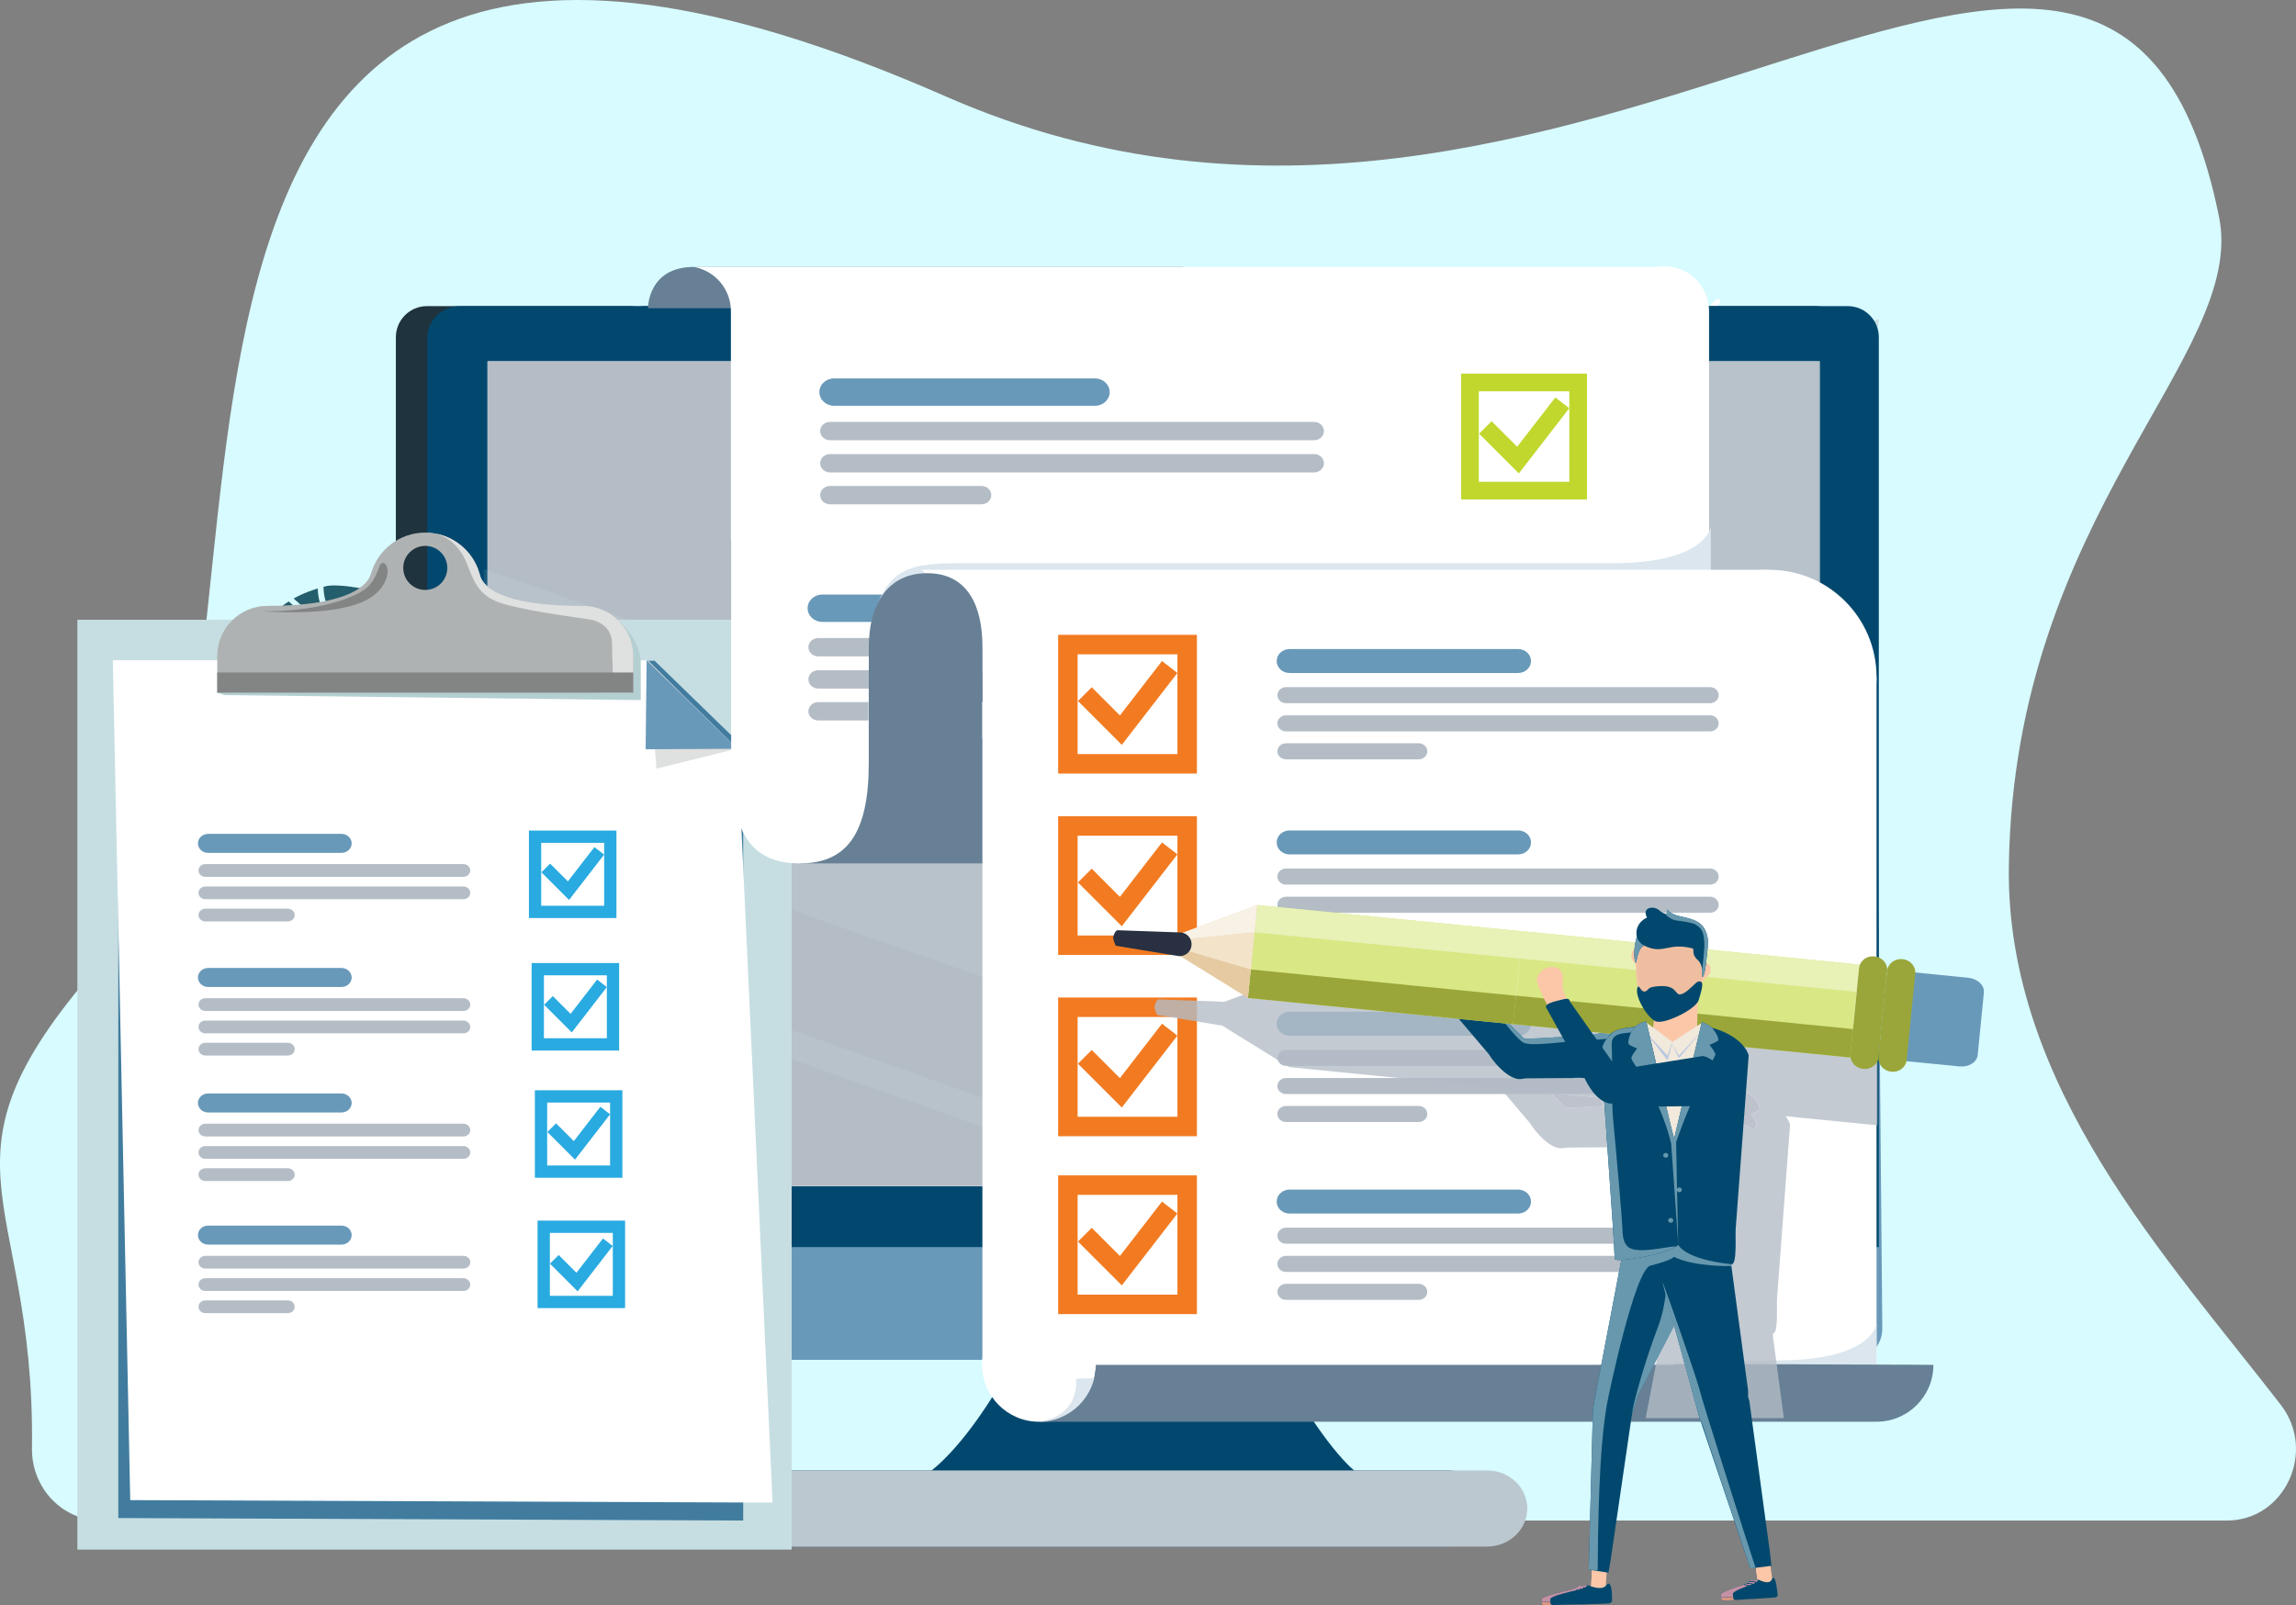 <svg xmlns="http://www.w3.org/2000/svg" viewBox="0 0 718.807 502.668"><rect x="0" y="0" width="718.807" height="502.668" fill="#808080" stroke="none"/><defs><style>      .cls-illustration-hero1 {        fill: #abc7e8;      }      .cls-illustration-hero1, .cls-illustration-hero2, .cls-illustration-hero3, .cls-illustration-hero4, .cls-illustration-hero5, .cls-illustration-hero6, .cls-illustration-hero7, .cls-illustration-hero8, .cls-illustration-hero9, .cls-illustration-hero10, .cls-illustration-hero11 {        mix-blend-mode: multiply;      }      .cls-illustration-hero12 {        fill: #efbea0;      }      .cls-illustration-hero13 {        fill: #c6dee2;      }      .cls-illustration-hero14 {        fill: #afb2b2;      }      .cls-illustration-hero15 {        fill: #6999b9;      }      .cls-illustration-hero2 {        opacity: .79;      }      .cls-illustration-hero2, .cls-illustration-hero16 {        fill: #b4bdc6;      }      .cls-illustration-hero17 {        fill: #1e333d;      }      .cls-illustration-hero18 {        fill: #d7fbff;      }      .cls-illustration-hero3 {        fill: #6798ae;      }      .cls-illustration-hero19, .cls-illustration-hero6, .cls-illustration-hero8 {        fill: #fbc7a8;      }      .cls-illustration-hero20, .cls-illustration-hero21 {        opacity: .73;      }      .cls-illustration-hero20, .cls-illustration-hero22 {        fill: #fff;      }      .cls-illustration-hero4 {        fill: #dbe6ee;      }      .cls-illustration-hero23 {        fill: #e8f1b6;      }      .cls-illustration-hero24 {        fill: #838585;      }      .cls-illustration-hero25 {        fill: #f27b21;      }      .cls-illustration-hero26 {        fill: #245d6b;      }      .cls-illustration-hero27 {        isolation: isolate;      }      .cls-illustration-hero21 {        fill: #f7ebd6;      }      .cls-illustration-hero28 {        fill: #678095;      }      .cls-illustration-hero29 {        fill: #e5caa2;      }      .cls-illustration-hero7 {        fill: #b3cfd2;      }      .cls-illustration-hero30 {        fill: #c1d72e;      }      .cls-illustration-hero31 {        fill: #e4f3f7;        opacity: .1;      }      .cls-illustration-hero32, .cls-illustration-hero10 {        fill: #9aa639;      }      .cls-illustration-hero33 {        fill: #283042;      }      .cls-illustration-hero8 {        opacity: .64;      }      .cls-illustration-hero34 {        fill: #fad970;      }      .cls-illustration-hero9 {        fill: #c490a4;      }      .cls-illustration-hero35 {        fill: #d9e785;      }      .cls-illustration-hero36 {        fill: #29aae1;      }      .cls-illustration-hero37 {        fill: #bdc2cd;      }      .cls-illustration-hero38 {        fill: #417c9f;      }      .cls-illustration-hero39 {        fill: #dfe0e0;      }      .cls-illustration-hero40 {        fill: #bbc8d0;      }      .cls-illustration-hero41 {        fill: #f0e9dc;      }      .cls-illustration-hero42 {        fill: #b9c7e1;      }      .cls-illustration-hero11 {        fill: #da957f;      }      .cls-illustration-hero43 {        fill: #02486e;      }    </style></defs><g class="cls-illustration-hero27"><g id="Layer_2" data-name="Layer 2"><g id="Layer_1-2" data-name="Layer 1"><path class="cls-illustration-hero18" d="M31.558,476.139h665.64c18.041,0,28.132-21.598,16.876-36.192-35.182-45.613-86.142-99.656-85.167-168.666,1.56-110.399,74.535-160.036,65.821-203.279-33.666-167.057-199.719,49.586-398.612-37.794C1.892-99.056,102.375,223.91,36.056,296.501c-62.03,67.896-24.97,74.166-26.048,157.031-.162,12.433,9.536,22.606,21.549,22.606Z"></path><path class="cls-illustration-hero35" d="M128.172,300.488c-.424.096-.848.191-1.27.291-.135-.05-.287-.068-.463-.032-2.443.503-4.881.851-7.287.024-1.72-.595-3.29-1.52-5.034-2.074-5.248-1.667-10.949-1.142-15.007,2.812-.765.747.378,1.957,1.15,1.204,4.394-4.278,10.718-3.817,15.97-1.423,1.494.679,2.874,1.116,4.257,1.346-2.548.949-4.984,2.211-7.254,4.074-.829.684.321,1.887,1.151,1.207,4.068-3.346,8.867-4.693,13.786-5.81v25.15c-8.62.773-21.755,1.905-25.355,4.092-3.902,2.713-13.218,7.6-16.979,4.031-6.234-5.914,3.204-13.748,3.074-19.261-.457-19.99,17.211-28.938,24.504-31.022,9.177-2.619,13.158-7.682,14.755-12.59v27.981Z"></path><path class="cls-illustration-hero22" d="M119.152,300.77c2.406.828,4.843.479,7.287-.024.175-.036.328-.018.463.032.422-.1.847-.195,1.27-.291v1.619c-4.919,1.116-9.717,2.463-13.786,5.81-.83.68-1.98-.523-1.151-1.207,2.27-1.863,4.706-3.126,7.254-4.074-1.383-.23-2.763-.667-4.257-1.346-5.252-2.394-11.577-2.855-15.97,1.423-.772.753-1.915-.457-1.15-1.204,4.057-3.954,9.759-4.48,15.007-2.812,1.744.554,3.314,1.479,5.034,2.074Z"></path><path class="cls-illustration-hero26" d="M91.921,187.419c2.814,2.58,5.956,5.324,9.489,6.408.766.236,1.541.457,2.315.67-1.946-1.868-3.324-4.315-3.94-7.246-.206-.987-.286-1.983-.31-2.98-.383.12-.784.252-1.244.404-2.383.788-4.442,1.693-6.31,2.744Z"></path><path class="cls-illustration-hero26" d="M117.461,184.948c3.638.501,7.21.612,10.711.407v21.592c-1.171-1.011-2.353-2.007-3.545-2.963-3.132-2.511-6.63-4.545-10.304-6.146-.85-.371-1.715-.698-2.589-1-.1-.095-.228-.169-.394-.206-.325-.071-.641-.155-.951-.242-.157-.051-.315-.102-.472-.152-5.968-1.928-8.619-7.016-8.625-12.504,1.72-.451,2.671-.464,4.771-.372,3.803.163,7.631,1.067,11.399,1.585Z"></path><path class="cls-illustration-hero26" d="M108.845,197.639c.644.235,1.315.43,2.006.587,3.698,1.223,7.257,3.176,10.43,5.345,1.919,1.311,3.677,2.829,5.414,4.373-4.223-.987-8.89-.142-12.819,1.987-1.542.836-2.918,1.97-4.138,3.224-1.791,1.849-2.926,4.229-4.993,5.828-4.536,3.515-9.391-.837-13.25-3.064-.93-.538-1.676.953-.75,1.489,3.301,1.903,6.272,4.538,10.28,4.505,4.988-.037,7.047-4.44,9.96-7.648,4.207-4.635,11.479-6.373,17.186-4.052v13.948c-7.632,5.19-16.515,8.013-25.005,7.28-23.494-2.03-28.144-14.953-31.084-25.972,4.712-4.874,9.382-9.794,14.499-14.258,1.212-1.056,2.463-2.008,3.81-2.872,2.089,1.925,4.342,3.765,6.637,5.229,3.507,2.238,7.828,3.036,11.817,4.072Z"></path><path class="cls-illustration-hero35" d="M128.172,198.639v20.951c-1.345-.613-2.673-1.241-4.004-1.844-.077-.121-.185-.229-.347-.307-2.243-1.092-4.386-2.305-5.787-4.427-1-1.521-1.68-3.211-2.723-4.715-3.142-4.523-7.979-7.583-13.606-6.928-1.062.126-.894,1.783.176,1.656,6.092-.709,10.822,3.515,13.522,8.615.77,1.451,1.597,2.639,2.551,3.665-2.597-.803-5.298-1.289-8.232-1.197-1.074.036-.897,1.691.174,1.658,6.726-.216,12.406,2.875,18.276,5.586v4.494c-3.214,2.251-6.309,6.129-10.614,4.772-1.01-.318-1.721,1.19-.7,1.513,3.784,1.19,6.752-.576,9.665-2.889.545-.431,1.094-.837,1.649-1.227v18.74c-3.543.355-8.21-.441-15.514-4.958-6.532-4.039-21.253-13.972-26.224-14.522-4.747-.231-15.109-2.042-15.911-7.165-1.333-8.49,10.925-8.937,14.186-13.386,11.835-16.118,31.292-12.429,38.342-9.63,1.817.722,3.519,1.22,5.122,1.546Z"></path><path class="cls-illustration-hero22" d="M128.172,225.846v2.169c-.554.39-1.104.796-1.649,1.227-2.913,2.314-5.881,4.079-9.665,2.889-1.02-.324-.31-1.832.7-1.513,4.305,1.357,7.4-2.521,10.614-4.772Z"></path><path class="cls-illustration-hero22" d="M115.31,208.297c1.043,1.504,1.723,3.194,2.723,4.715,1.401,2.122,3.545,3.335,5.787,4.427.162.078.27.186.347.307,1.331.603,2.66,1.231,4.004,1.844v1.762c-5.871-2.711-11.551-5.801-18.276-5.586-1.072.033-1.248-1.622-.174-1.658,2.934-.092,5.635.394,8.232,1.197-.955-1.026-1.781-2.214-2.551-3.665-2.7-5.1-7.43-9.325-13.522-8.615-1.07.126-1.239-1.531-.176-1.656,5.627-.655,10.465,2.405,13.606,6.928Z"></path><path class="cls-illustration-hero13" d="M588.244,99.953c-3.744.746-7.814,1.66-10.776,3.871-.643.479-1.279.974-1.908,1.472,2.657-.467,5.446-.133,8.174,1.102.919.417,1.769.94,2.588,1.51.129-.38.26-.782.409-1.243.772-2.388,1.258-4.584,1.514-6.712Z"></path><path class="cls-illustration-hero26" d="M575.15,122.021c-2.553,2.64-4.753,5.456-6.655,8.402l-17.421-12.755c1.507-.348,3.009-.713,4.485-1.11,3.876-1.043,7.583-2.665,11.046-4.683.801-.467,1.576-.972,2.336-1.498.136-.025.271-.085.399-.197.249-.221.504-.426.757-.625.134-.096.268-.194.401-.292,5.081-3.676,10.752-2.81,15.184.427-.652,1.654-1.204,2.429-2.519,4.069-2.378,2.972-5.369,5.527-8.013,8.261Z"></path><path class="cls-illustration-hero22" d="M535.824,106.503l-1.75-1.281c.013-.678.01-1.361-.016-2.055-.146-3.717.183-7.154,3.378-9.505.864-.632,1.661.832.807,1.459-3.638,2.672-2.337,7.46-2.42,11.383Z"></path><path class="cls-illustration-hero22" d="M557.582,106.493c-1.83-.047-3.595-.497-5.413-.588-2.54-.123-4.785.89-6.991,2.054-.159.084-.31.108-.453.098-1.273.718-2.564,1.419-3.854,2.142l-1.421-1.041c5.656-3.135,11.504-5.893,15.303-11.447.607-.884,2.046-.049,1.441.839-1.659,2.422-3.647,4.313-5.829,5.935,1.392-.164,2.839-.129,4.464.106,5.71.834,11.913-.487,14.939-5.821.53-.938,1.967-.095,1.441.836-2.795,4.928-8.123,7.023-13.628,6.886Z"></path><path class="cls-illustration-hero22" d="M278.368,466.238c-20.26,0,165.168,0,149.005,0s-38.923-47.606-38.923-47.606h-67.262s-22.555,47.606-42.82,47.606Z"></path><path class="cls-illustration-hero22" d="M229.608,472.375c0,6.587,5.34,11.92,11.922,11.92h211.941c6.584,0,11.919-5.333,11.919-11.92h0c0-6.58-5.335-11.916-11.919-11.916h-211.941c-6.582,0-11.922,5.336-11.922,11.916h0Z"></path><path class="cls-illustration-hero22" d="M123.934,416.093c0,5.379,4.365,9.738,9.744,9.738h434.588c5.381,0,9.742-4.359,9.742-9.738V140.92c0-5.379-4.362-9.741-9.742-9.741H133.678c-5.378,0-9.744,4.362-9.744,9.741v275.174Z"></path><g class="cls-illustration-hero5"><path class="cls-illustration-hero43" d="M278.368,466.238c-20.26,0,165.168,0,149.005,0s-38.923-47.606-38.923-47.606h-67.262s-22.555,47.606-42.82,47.606Z"></path></g><path class="cls-illustration-hero43" d="M229.608,472.375c0,6.587,5.34,11.92,11.922,11.92h211.941c6.584,0,11.919-5.333,11.919-11.92h0c0-6.58-5.335-11.916-11.919-11.916h-211.941c-6.582,0-11.922,5.336-11.922,11.916h0Z"></path><g class="cls-illustration-hero5"><path class="cls-illustration-hero37" d="M123.934,416.093c0,5.379,4.365,9.738,9.744,9.738h434.588c5.381,0,9.742-4.359,9.742-9.738V140.92c0-5.379-4.362-9.741-9.742-9.741H133.678c-5.378,0-9.744,4.362-9.744,9.741v275.174Z"></path></g><path class="cls-illustration-hero17" d="M123.934,380.767v9.744h454.074V105.597c0-5.38-4.362-9.741-9.742-9.741H133.678c-5.378,0-9.744,4.361-9.744,9.741v275.17Z"></path><path class="cls-illustration-hero43" d="M286.018,466.238c-20.256,0,165.168,0,149.003,0s-38.922-47.606-38.922-47.606h-67.261s-22.558,47.606-42.82,47.606Z"></path><path class="cls-illustration-hero43" d="M328.838,418.632h67.261s1.718,3.87,5.798,11.085c-9.298,1.867-50.065,1.565-61.146,2.21-6.445.382-14.275.251-19.586,12.848-1.29,3.046-5.186,11.292-.567,11.911,5.181.684,98.352,2.535,102.48,3.027,4.092,3.942,8.195,6.525,11.943,6.525h-149.003c20.261,0,42.82-47.606,42.82-47.606Z"></path><path class="cls-illustration-hero40" d="M229.608,472.375c0,6.587,5.632,11.92,12.57,11.92h223.397c6.939,0,12.563-5.333,12.563-11.92h0c0-6.58-5.624-11.916-12.563-11.916h-223.397c-6.938,0-12.57,5.336-12.57,11.916h0Z"></path><path class="cls-illustration-hero15" d="M135.222,416.093c0,5.379,4.365,9.738,9.744,9.738h434.589c5.379,0,9.739-4.359,9.739-9.738l-2.479-274.905c0-5.379-1.881-10.01-7.26-10.01H144.966c-5.378,0-9.744,4.362-9.744,9.741v275.174Z"></path><path class="cls-illustration-hero43" d="M133.757,380.824v9.687h454.446V105.597c0-5.38-4.36-9.741-9.74-9.741H143.875c-5.378,0-10.118,4.491-10.118,9.871v275.097Z"></path><rect class="cls-illustration-hero22" x="152.63" y="113.148" width="417.081" height="258.337"></rect><rect class="cls-illustration-hero16" x="152.632" y="113.148" width="416.951" height="258.278"></rect><path class="cls-illustration-hero31" d="M151.481,297.465v-9.119c13.033,4.624,26.065,9.252,39.101,13.875,64.996,23.068,129.997,46.137,194.996,69.205h-25.696c-69.466-24.655-138.934-49.306-208.402-73.961Z"></path><path class="cls-illustration-hero31" d="M255.141,113.386h313.872v130.232c-104.625-43.412-209.249-86.822-313.872-130.232Z"></path><path class="cls-illustration-hero31" d="M151.481,251.127v-72.95c5.425,1.903,10.853,3.806,16.278,5.71,133.572,46.851,267.143,93.704,400.713,140.553.709.249,1.474.466,2.26.669v46.376h-76.121c-114.378-40.12-228.754-80.239-343.13-120.358Z"></path><path class="cls-illustration-hero34" d="M106.912,342.809c.022,1.748-2.116,3.19-4.779,3.223-2.66.033-4.837-1.356-4.859-3.101-.022-1.746,2.12-3.191,4.778-3.224,2.666-.033,4.837,1.357,4.86,3.102Z"></path><polygon class="cls-illustration-hero28" points="382.697 270.362 250.419 270.362 276.038 178.708 382.697 178.708 382.697 270.362"></polygon><rect class="cls-illustration-hero22" x="307.561" y="212" width="279.927" height="216.337"></rect><path class="cls-illustration-hero28" d="M370.396,96.507h-167.527s-.113-12.921,14.369-12.921h153.158v12.921Z"></path><rect class="cls-illustration-hero13" x="24.22" y="194.069" width="223.623" height="291.169"></rect><polygon class="cls-illustration-hero38" points="232.676 476.139 37.037 475.36 37.037 208.465 204.938 206.906 232.676 233.861 232.676 476.139"></polygon><polygon class="cls-illustration-hero22" points="241.866 470.528 40.773 469.749 35.321 206.748 202.442 206.748 230.959 234.481 241.866 470.528"></polygon><path class="cls-illustration-hero15" d="M110.099,306.087c0,1.645-1.431,2.978-3.196,2.978h-41.74c-1.764,0-3.194-1.334-3.194-2.978h0c0-1.645,1.43-2.978,3.194-2.978h41.74c1.765,0,3.196,1.333,3.196,2.978h0Z"></path><path class="cls-illustration-hero16" d="M147.219,314.575c0,1.104-.959,1.998-2.143,1.998h-80.791c-1.182,0-2.142-.894-2.142-1.998h0c0-1.103.96-1.997,2.142-1.997h80.791c1.184,0,2.143.894,2.143,1.997h0Z"></path><path class="cls-illustration-hero16" d="M147.219,321.584c0,1.103-.959,1.998-2.143,1.998h-80.791c-1.182,0-2.142-.895-2.142-1.998h0c0-1.104.96-1.998,2.142-1.998h80.791c1.184,0,2.143.894,2.143,1.998h0Z"></path><path class="cls-illustration-hero16" d="M92.258,328.532c0,1.104-.959,1.998-2.143,1.998h-25.829c-1.182,0-2.142-.895-2.142-1.998h0c0-1.104.96-1.998,2.142-1.998h25.829c1.184,0,2.143.894,2.143,1.998h0Z"></path><path class="cls-illustration-hero15" d="M110.099,345.383c0,1.645-1.431,2.978-3.196,2.978h-41.74c-1.764,0-3.194-1.333-3.194-2.978h0c0-1.645,1.43-2.978,3.194-2.978h41.74c1.765,0,3.196,1.334,3.196,2.978h0Z"></path><path class="cls-illustration-hero16" d="M147.219,353.871c0,1.103-.959,1.999-2.143,1.999h-80.791c-1.182,0-2.142-.896-2.142-1.999h0c0-1.103.96-1.998,2.142-1.998h80.791c1.184,0,2.143.895,2.143,1.998h0Z"></path><path class="cls-illustration-hero16" d="M147.219,360.879c0,1.104-.959,1.998-2.143,1.998h-80.791c-1.182,0-2.142-.894-2.142-1.998h0c0-1.103.96-1.998,2.142-1.998h80.791c1.184,0,2.143.895,2.143,1.998h0Z"></path><path class="cls-illustration-hero16" d="M92.258,367.829c0,1.102-.959,1.997-2.143,1.997h-25.829c-1.182,0-2.142-.895-2.142-1.997h0c0-1.104.96-1.998,2.142-1.998h25.829c1.184,0,2.143.895,2.143,1.998h0Z"></path><path class="cls-illustration-hero15" d="M110.099,386.759c0,1.646-1.431,2.979-3.196,2.979h-41.74c-1.764,0-3.194-1.333-3.194-2.979h0c0-1.645,1.43-2.978,3.194-2.978h41.74c1.765,0,3.196,1.333,3.196,2.978h0Z"></path><path class="cls-illustration-hero16" d="M147.219,395.247c0,1.103-.959,1.997-2.143,1.997h-80.791c-1.182,0-2.142-.894-2.142-1.997h0c0-1.104.96-1.998,2.142-1.998h80.791c1.184,0,2.143.894,2.143,1.998h0Z"></path><path class="cls-illustration-hero16" d="M147.219,402.255c0,1.104-.959,1.999-2.143,1.999h-80.791c-1.182,0-2.142-.895-2.142-1.999h0c0-1.103.96-1.997,2.142-1.997h80.791c1.184,0,2.143.895,2.143,1.997h0Z"></path><path class="cls-illustration-hero16" d="M92.258,409.204c0,1.103-.959,1.998-2.143,1.998h-25.829c-1.182,0-2.142-.895-2.142-1.998h0c0-1.103.96-1.997,2.142-1.997h25.829c1.184,0,2.143.894,2.143,1.997h0Z"></path><polygon class="cls-illustration-hero39" points="230.769 234.427 205.524 240.685 202.798 206.748 230.769 234.427"></polygon><polygon class="cls-illustration-hero15" points="230.959 234.481 202.123 234.627 202.442 206.748 230.959 234.481"></polygon><g><path class="cls-illustration-hero36" d="M165.59,287.476v-27.398h27.398v27.398h-27.398ZM189.142,283.63v-19.706h-19.706v19.706h19.706Z"></path><path class="cls-illustration-hero36" d="M191.918,286.405h-25.258v-25.256h25.258v25.256ZM168.366,284.701h21.847v-21.848h-21.847v21.848Z"></path></g><g><polygon class="cls-illustration-hero36" points="189.136 267.608 186.093 265.255 177.786 275.999 172.221 270.434 169.501 273.154 178.157 281.807 189.136 267.608"></polygon><path class="cls-illustration-hero36" d="M193.836,301.563h-27.399v27.399h27.399v-27.399ZM170.284,325.116v-19.707h19.705v19.707h-19.705Z"></path><polygon class="cls-illustration-hero36" points="178.635 317.482 173.07 311.919 170.35 314.638 179.004 323.292 189.982 309.093 186.94 306.738 178.635 317.482"></polygon><path class="cls-illustration-hero36" d="M194.852,341.405h-27.4v27.397h27.4v-27.397ZM171.299,364.957v-19.707h19.705v19.707h-19.705Z"></path><polygon class="cls-illustration-hero36" points="179.649 357.324 174.084 351.76 171.364 354.477 180.019 363.132 190.996 348.934 187.955 346.58 179.649 357.324"></polygon><polygon class="cls-illustration-hero36" points="180.468 398.555 174.903 392.992 172.182 395.708 180.838 404.364 191.815 390.166 188.773 387.812 180.468 398.555"></polygon><path class="cls-illustration-hero36" d="M168.3,382.224v27.397h27.398v-27.397h-27.398ZM172.146,405.777v-19.705h19.706v19.705h-19.706Z"></path></g><path class="cls-illustration-hero7" d="M200.604,207.779v11.443l-130.255-1.559-2.338-.778,2.338-9.106c0-8.682,7.038-15.721,15.72-15.721l96.477-2.337c8.683,0,18.058,9.375,18.058,18.057h0Z"></path><path class="cls-illustration-hero14" d="M182.546,189.722c-30.726,0-31.987-8.544-32.407-10.056-2.076-7.438-8.9-12.894-16.998-12.894-8.052,0-14.844,5.394-16.962,12.764-.446,1.55-3.001,10.186-32.447,10.186h0c-8.682,0-15.72,7.037-15.72,15.72v11.443h130.256v-11.443c0-8.683-7.039-15.72-15.722-15.72ZM133.141,170.942c3.808,0,6.894,3.087,6.894,6.896s-3.086,6.895-6.894,6.895-6.896-3.087-6.896-6.895,3.088-6.896,6.896-6.896Z"></path><path class="cls-illustration-hero39" d="M182.546,189.722c-30.726,0-31.987-8.544-32.407-10.056-2.004-7.177-8.432-12.493-16.156-12.858.046.224.084-.329.107-.099,6.971.641,10.541,5.802,12.209,10.082,2.025,5.194,3.589,10.321,11.861,12.462,5.471,1.417,10.814,2.516,26.787,4.778.852.121,6.663,1.457,6.663,7.513,0,11.819,2.004,15.341-5.453,15.341h12.112v-11.443c0-8.683-7.039-15.72-15.722-15.72Z"></path><path class="cls-illustration-hero24" d="M68.012,210.586v6.299h130.256v-6.299H68.012Z"></path><path class="cls-illustration-hero24" d="M112.604,185.562c-12.384,6.62-31.465,5.841-31.465,5.841,1.711,0,22.094,1.814,32.755-3.1,8.64-3.982,8.437-12.023,5.931-12.023-1.71,0-1.128,6.025-7.221,9.282Z"></path><path class="cls-illustration-hero15" d="M110.099,264.094c0,1.645-1.431,2.979-3.196,2.979h-41.74c-1.764,0-3.194-1.334-3.194-2.979h0c0-1.645,1.43-2.978,3.194-2.978h41.74c1.765,0,3.196,1.333,3.196,2.978h0Z"></path><path class="cls-illustration-hero16" d="M147.219,272.582c0,1.104-.959,1.998-2.143,1.998h-80.791c-1.182,0-2.142-.895-2.142-1.998h0c0-1.103.96-1.998,2.142-1.998h80.791c1.184,0,2.143.894,2.143,1.998h0Z"></path><path class="cls-illustration-hero16" d="M147.219,279.591c0,1.104-.959,1.998-2.143,1.998h-80.791c-1.182,0-2.142-.895-2.142-1.998h0c0-1.103.96-1.998,2.142-1.998h80.791c1.184,0,2.143.894,2.143,1.998h0Z"></path><path class="cls-illustration-hero16" d="M92.258,286.539c0,1.103-.959,1.998-2.143,1.998h-25.829c-1.182,0-2.142-.895-2.142-1.998h0c0-1.103.96-1.998,2.142-1.998h25.829c1.184,0,2.143.894,2.143,1.998h0Z"></path><path class="cls-illustration-hero22" d="M535.059,97.455c0-7.79-6.316-14.106-14.107-14.106-.861,0-1.699.089-2.517.237H217.237c6.588,1.188,11.59,6.939,11.59,13.868h0v71.67h.078v65.469c-.047.726-.079,1.455-.079,2.193s.032,1.468.079,2.193v.089h.007c0,21.967,6.412,31.295,21.506,31.295,14.664,0,21.57-9.328,21.57-31.388h0v-26.975l262.948-2.891.122-39.984h0v-71.669Z"></path><path class="cls-illustration-hero16" d="M364.857,202.667c0,1.586-1.378,2.872-3.08,2.872h-105.613c-1.7,0-3.08-1.285-3.08-2.872h0c0-1.587,1.38-2.872,3.08-2.872h105.613c1.702,0,3.08,1.285,3.08,2.872h0Z"></path><path class="cls-illustration-hero16" d="M364.857,212.742c0,1.587-1.378,2.874-3.08,2.874h-105.613c-1.7,0-3.08-1.286-3.08-2.874h0c0-1.586,1.38-2.872,3.08-2.872h105.613c1.702,0,3.08,1.286,3.08,2.872h0Z"></path><path class="cls-illustration-hero16" d="M271.887,219.861h-15.724c-1.7,0-3.08,1.285-3.08,2.871s1.38,2.873,3.08,2.873h15.724v-5.743Z"></path><path class="cls-illustration-hero15" d="M322.028,190.463c0,2.366-2.057,4.282-4.594,4.282h-60.008c-2.537,0-4.592-1.916-4.592-4.282h0c0-2.366,2.056-4.282,4.592-4.282h60.008c2.537,0,4.594,1.916,4.594,4.282h0Z"></path><path class="cls-illustration-hero4" d="M303.499,176.367c-18.68,0-26.024.319-31.029,20.056l41.547,4.611v11.407l221.582-2.263v-45.306s-1.037,11.495-30.973,11.495h-201.127Z"></path><path class="cls-illustration-hero15" d="M363.869,223.331v-39.388h39.39v39.388h-39.39ZM397.73,217.804v-28.329h-28.33v28.329h28.33Z"></path><path class="cls-illustration-hero15" d="M401.72,221.795h-36.312v-36.311h36.312v36.311ZM367.859,219.343h31.408v-31.406h-31.408v31.406Z"></path><path class="cls-illustration-hero22" d="M474.663,212c0,18.542,60.709,33.578,79.252,33.578s33.573-15.035,33.573-33.578-15.035-33.575-33.573-33.575-79.252,15.031-79.252,33.575Z"></path><path class="cls-illustration-hero22" d="M307.561,231.203h200.675l45.677-52.779h-265.342l8.673,9.359c10.387,9.705,10.317,24.216,10.317,24.216v19.203Z"></path><path class="cls-illustration-hero28" d="M272.001,202.552c0,12.734-.013,17.753-.013,17.753,8.593,0,31.666,6.238,35.632-.729,0,0-.041-12.88-.041-17.024,0-12.736-4.573-23.059-17.31-23.059s-18.268,10.323-18.268,23.059Z"></path><path class="cls-illustration-hero25" d="M331.275,355.801v-43.442h43.442v43.442h-43.442ZM368.619,349.704v-31.246h-31.246v31.246h31.246Z"></path><path class="cls-illustration-hero25" d="M373.02,354.103h-40.048v-40.045h40.048v40.045ZM335.676,351.401h34.64v-34.642h-34.64v34.642Z"></path><polygon class="cls-illustration-hero25" points="337.477 333.092 341.79 328.78 350.613 337.603 363.784 320.568 368.609 324.298 351.201 346.812 337.477 333.092"></polygon><polygon class="cls-illustration-hero25" points="351.036 344.248 339.88 333.092 341.79 331.182 350.778 340.167 364.089 322.95 366.226 324.602 351.036 344.248"></polygon><path class="cls-illustration-hero15" d="M479.313,320.564c0,2.072-1.802,3.752-4.025,3.752h-71.573c-2.222,0-4.023-1.679-4.023-3.752h0c0-2.071,1.801-3.751,4.023-3.751h71.573c2.222,0,4.025,1.679,4.025,3.751h0Z"></path><path class="cls-illustration-hero16" d="M538.066,331.254c0,1.39-1.208,2.517-2.699,2.517h-132.757c-1.489,0-2.698-1.127-2.698-2.517h0c0-1.389,1.209-2.516,2.698-2.516h132.757c1.491,0,2.699,1.127,2.699,2.516h0Z"></path><path class="cls-illustration-hero16" d="M538.066,340.081c0,1.39-1.208,2.517-2.699,2.517h-132.757c-1.489,0-2.698-1.127-2.698-2.517h0c0-1.39,1.209-2.516,2.698-2.516h132.757c1.491,0,2.699,1.127,2.699,2.516h0Z"></path><path class="cls-illustration-hero16" d="M446.84,348.832c0,1.389-1.208,2.516-2.699,2.516h-41.531c-1.489,0-2.698-1.127-2.698-2.516h0c0-1.389,1.209-2.516,2.698-2.516h41.531c1.491,0,2.699,1.127,2.699,2.516h0Z"></path><path class="cls-illustration-hero25" d="M331.275,299.034v-43.442h43.442v43.442h-43.442ZM368.619,292.936v-31.246h-31.246v31.246h31.246Z"></path><path class="cls-illustration-hero25" d="M373.02,297.336h-40.048v-40.045h40.048v40.045ZM335.676,294.634h34.64v-34.642h-34.64v34.642Z"></path><polygon class="cls-illustration-hero25" points="337.477 276.324 341.79 272.012 350.613 280.835 363.784 263.801 368.609 267.531 351.201 290.045 337.477 276.324"></polygon><polygon class="cls-illustration-hero25" points="351.036 287.481 339.88 276.324 341.79 274.415 350.778 283.4 364.089 266.182 366.226 267.835 351.036 287.481"></polygon><path class="cls-illustration-hero15" d="M479.313,263.796c0,2.072-1.802,3.752-4.025,3.752h-71.573c-2.222,0-4.023-1.679-4.023-3.752h0c0-2.071,1.801-3.751,4.023-3.751h71.573c2.222,0,4.025,1.679,4.025,3.751h0Z"></path><path class="cls-illustration-hero16" d="M538.066,274.487c0,1.39-1.208,2.517-2.699,2.517h-132.757c-1.489,0-2.698-1.127-2.698-2.517h0c0-1.389,1.209-2.516,2.698-2.516h132.757c1.491,0,2.699,1.127,2.699,2.516h0Z"></path><path class="cls-illustration-hero16" d="M538.066,283.313c0,1.39-1.208,2.517-2.699,2.517h-132.757c-1.489,0-2.698-1.127-2.698-2.517h0c0-1.39,1.209-2.516,2.698-2.516h132.757c1.491,0,2.699,1.127,2.699,2.516h0Z"></path><path class="cls-illustration-hero16" d="M446.84,292.064c0,1.389-1.208,2.516-2.699,2.516h-41.531c-1.489,0-2.698-1.127-2.698-2.516h0c0-1.389,1.209-2.516,2.698-2.516h41.531c1.491,0,2.699,1.127,2.699,2.516h0Z"></path><path class="cls-illustration-hero25" d="M331.275,242.233v-43.442h43.442v43.442h-43.442ZM368.619,236.135v-31.246h-31.246v31.246h31.246Z"></path><path class="cls-illustration-hero25" d="M373.02,240.535h-40.048v-40.045h40.048v40.045ZM335.676,237.833h34.64v-34.642h-34.64v34.642Z"></path><polygon class="cls-illustration-hero25" points="337.477 219.523 341.79 215.211 350.613 224.034 363.784 207 368.609 210.73 351.201 233.244 337.477 219.523"></polygon><polygon class="cls-illustration-hero25" points="351.036 230.68 339.88 219.523 341.79 217.614 350.778 226.599 364.089 209.381 366.226 211.034 351.036 230.68"></polygon><path class="cls-illustration-hero15" d="M479.313,206.995c0,2.072-1.802,3.752-4.025,3.752h-71.573c-2.222,0-4.023-1.679-4.023-3.752h0c0-2.071,1.801-3.751,4.023-3.751h71.573c2.222,0,4.025,1.679,4.025,3.751h0Z"></path><path class="cls-illustration-hero16" d="M538.066,217.686c0,1.39-1.208,2.517-2.699,2.517h-132.757c-1.489,0-2.698-1.127-2.698-2.517h0c0-1.389,1.209-2.516,2.698-2.516h132.757c1.491,0,2.699,1.127,2.699,2.516h0Z"></path><path class="cls-illustration-hero16" d="M538.066,226.512c0,1.39-1.208,2.517-2.699,2.517h-132.757c-1.489,0-2.698-1.127-2.698-2.517h0c0-1.39,1.209-2.516,2.698-2.516h132.757c1.491,0,2.699,1.127,2.699,2.516h0Z"></path><path class="cls-illustration-hero16" d="M446.84,235.263c0,1.389-1.208,2.516-2.699,2.516h-41.531c-1.489,0-2.698-1.127-2.698-2.516h0c0-1.389,1.209-2.516,2.698-2.516h41.531c1.491,0,2.699,1.127,2.699,2.516h0Z"></path><path class="cls-illustration-hero15" d="M479.313,376.262c0,2.072-1.802,3.751-4.025,3.751h-71.573c-2.222,0-4.023-1.679-4.023-3.751h0c0-2.071,1.801-3.751,4.023-3.751h71.573c2.222,0,4.025,1.679,4.025,3.751h0Z"></path><path class="cls-illustration-hero16" d="M538.066,386.952c0,1.39-1.208,2.517-2.699,2.517h-132.757c-1.489,0-2.698-1.127-2.698-2.517h0c0-1.389,1.209-2.516,2.698-2.516h132.757c1.491,0,2.699,1.127,2.699,2.516h0Z"></path><path class="cls-illustration-hero16" d="M538.066,395.779c0,1.39-1.208,2.517-2.699,2.517h-132.757c-1.489,0-2.698-1.127-2.698-2.517h0c0-1.39,1.209-2.516,2.698-2.516h132.757c1.491,0,2.699,1.127,2.699,2.516h0Z"></path><path class="cls-illustration-hero16" d="M446.84,404.53c0,1.389-1.208,2.516-2.699,2.516h-41.531c-1.489,0-2.698-1.127-2.698-2.516h0c0-1.389,1.209-2.516,2.698-2.516h41.531c1.491,0,2.699,1.126,2.699,2.516h0Z"></path><path class="cls-illustration-hero25" d="M373.02,409.801h-40.048v-40.045h40.048v40.045ZM335.676,407.099h34.64v-34.642h-34.64v34.642Z"></path><polygon class="cls-illustration-hero25" points="337.477 388.789 341.79 384.478 350.613 393.301 363.784 376.266 368.609 379.996 351.201 402.51 337.477 388.789"></polygon><polygon class="cls-illustration-hero25" points="351.036 399.946 339.88 388.789 341.79 386.88 350.778 395.865 364.089 378.648 366.226 380.3 351.036 399.946"></polygon><g><path class="cls-illustration-hero30" d="M457.442,117.008v39.389h39.389v-39.389h-39.389ZM462.972,150.869v-28.331h28.331v28.331h-28.331Z"></path><polygon class="cls-illustration-hero30" points="474.977 139.897 466.976 131.897 463.066 135.807 475.509 148.247 491.293 127.833 486.919 124.451 474.977 139.897"></polygon></g><path class="cls-illustration-hero15" d="M347.412,122.781c0,2.365-2.057,4.283-4.594,4.283h-81.705c-2.536,0-4.592-1.917-4.592-4.283h0c0-2.365,2.056-4.281,4.592-4.281h81.705c2.537,0,4.594,1.917,4.594,4.281h0Z"></path><path class="cls-illustration-hero16" d="M414.481,134.985c0,1.586-1.379,2.873-3.081,2.873h-151.55c-1.7,0-3.08-1.287-3.08-2.873h0c0-1.586,1.38-2.872,3.08-2.872h151.55c1.702,0,3.081,1.286,3.081,2.872h0Z"></path><path class="cls-illustration-hero16" d="M414.481,145.061c0,1.586-1.379,2.873-3.081,2.873h-151.55c-1.7,0-3.08-1.287-3.08-2.873h0c0-1.586,1.38-2.872,3.08-2.872h151.55c1.702,0,3.081,1.286,3.081,2.872h0Z"></path><path class="cls-illustration-hero16" d="M310.342,155.051c0,1.586-1.379,2.872-3.081,2.872h-47.41c-1.7,0-3.08-1.287-3.08-2.872h0c0-1.586,1.38-2.872,3.08-2.872h47.41c1.702,0,3.081,1.286,3.081,2.872h0Z"></path><path class="cls-illustration-hero22" d="M343.064,427.398h0c0-9.832-7.972-17.802-17.8-17.802s-17.801,7.97-17.801,17.801,7.97,17.803,17.801,17.803,17.799-7.971,17.8-17.802Z"></path><path class="cls-illustration-hero4" d="M587.488,438.844v-24.347s-1.037,11.495-30.973,11.495l-219.648,5.748s1.693,11.396-11.604,13.46l262.225-6.356Z"></path><path class="cls-illustration-hero28" d="M559.602,427.2h-35.581c0,.066-.01.13-.01.197h45.677s-226.624,0-226.624,0c0,9.831-7.972,17.802-17.8,17.802h216.547s45.678,0,45.678,0c9.828,0,17.8-7.972,17.8-17.803,0-.066-45.686-.131-45.687-.197Z"></path><path class="cls-illustration-hero37" d="M490.564,346.939l11.516-.59-1.445-2.608-13.984-1.386-.004.04-1.194-.118,4.691,4.662c.137,0,.28,0,.42,0Z"></path><path class="cls-illustration-hero37" d="M511.123,344.779l.604.858c.763-.153,1.701-.339,2.673-.533l-3.278-.325Z"></path><path class="cls-illustration-hero2" d="M560.416,352.102c-.294-.916-.784-1.774-1.399-2.577l28.757,2.849v-29.384l-40.257-3.989c.013-.119.025-.216.035-.273.041-.233.063-.467.069-.703.008-.233-.003-.466-.026-.7.051-.03.101-.058.151-.089-.407-10.337-9.515-6.837-12.601-10.538-.052-.063-.095-.097-.133-.116-.012-.006-.022-.003-.033-.005-.023-.004-.045-.003-.062.01-.01.007-.018.02-.027.032-.014.021-.027.048-.038.082-.006.019-.012.038-.017.061-.01.045-.018.098-.024.157-.002.022-.006.042-.008.065-.02.228-.025.528-.035.852,0,.027-.002.054-.003.082-.014-.002-.026-.004-.04-.007-.168-.032-.348-.08-.531-.134-.51-.151-1.063-.402-1.599-.923-1.476-1.435-3.958-1.176-4.37.117-.192.609-.036,1.318.36,1.989-1.741.864-2.936,2.222-3.243,3.962-.127.721-.128,1.472.081,2.195-.072.085-.131.192-.171.33-.122.427-.225.869-.312,1.315l-35.393-3.507-.098.985.094-.948-83.008-8.226-23.361,8.692c-.169-.041-.336-.086-.514-.104l-19.762-.698c-.88-.004-1.446,1.955-1.459,2.317-.028.601.81,2.541.81,2.541l19.68,3.228c.17.017.336.006.502,0l21.211,13.124v.005s66.021,6.541,66.021,6.541l9.365,11.03c1.557,2.649,6.879,8.915,10.749,7.666.386-.012.79-.034,1.323-.069l14.343-.099c.917-.116,2.183-.111,3.608.031,1.081,2.431,3.375,6.055,6.141,7.381l2.671,38.675c.228,2.856.597,10.648.597,10.648.016.033.047.063.091.09.015.009.039.016.057.024.035.016.07.032.116.046.029.008.066.014.098.021.048.01.095.021.151.029.042.006.091.01.137.015.059.006.118.013.185.017.054.003.113.005.171.007.07.003.141.005.218.006.065,0,.135,0,.204,0,.079,0,.16-.002.245-.004.077-.002.158-.005.239-.009.052-.002.101-.003.156-.006l-5.31,27.846h18.13l3.719-7.139,1.97,7.139h19.439l-3.483-25.955s.02,0,.02,0l.104-.576c1.789-.123.966-9.886,1.267-11.637l4.033-53.786ZM490.564,346.939c-.14,0-.282,0-.42,0l-4.691-4.662,1.194.118.004-.04,13.984,1.386,1.444,2.608-11.516.59ZM511.727,345.637l-.604-.858,3.278.325c-.972.194-1.91.38-2.673.533ZM525.175,355.694c-.726-1.126-1.261-1.983-1.478-2.535-.253-.645,1.806-3.168,1.806-3.168,0,0-2.345-.935-2.632-1.349-.608-.896.96-4.236.96-4.236,1.405-2.39,4.048-2.811,4.095-2.608.113.467.246,1.016.396,1.632l.002.279.096.126c.666,2.741,1.625,6.672,2.668,10.911l-5.913.949ZM537.698,379.322c.063,3.454.168,9.042.279,14.602-.053.099-.089.207-.089.325,0,.126.042.239.102.342.156,7.854.317,15.481.373,16.771-.175-2.455-2.178-31.494-2.229-31.699-1.083-4.367-2.495-8.189-3.977-11.503l2.259-.024c1.443,5.72,2.568,10.013,2.677,9.947,0,0,1.019-4.3,2.371-10l2.557-.027c-1.374,3.214-2.838,6.948-4.323,11.267ZM550.784,347.515c-.287.414-2.63,1.35-2.63,1.35,0,0,2.056,2.523,1.804,3.168-.152.387-.447.956-.846,1.692-1.163-.701-2.306-1.389-3.143-1.367l-2.878.462c.85-3.569,1.62-6.797,2.175-9.108l.003-.003v-.008c.175-.729.331-1.377.458-1.902.051-.204,2.845,1.003,3.489,2.043,0,0,2.176,2.778,1.567,3.674Z"></path><path class="cls-illustration-hero37" d="M538.363,411.362c.006.072.009.114.009.114"></path><path class="cls-illustration-hero37" d="M528.42,343.834l-.096-.126-.002-.279c-.15-.616-.283-1.165-.396-1.632-.047-.204-2.69.218-4.095,2.608,0,0-1.568,3.34-.96,4.236.287.414,2.632,1.35,2.632,1.35,0,0-2.059,2.523-1.806,3.168.217.553.753,1.409,1.478,2.535l5.913-.949c-1.043-4.239-2.002-8.17-2.668-10.911Z"></path><path class="cls-illustration-hero37" d="M550.784,347.515c.608-.896-1.567-3.674-1.567-3.674-.644-1.041-3.438-2.247-3.489-2.043-.127.526-.283,1.173-.458,1.902v.008l-.003.003c-.555,2.31-1.325,5.539-2.175,9.108l2.878-.462c.837-.022,1.98.666,3.143,1.367.399-.736.694-1.305.846-1.692.252-.645-1.804-3.168-1.804-3.168,0,0,2.343-.936,2.63-1.35Z"></path><path class="cls-illustration-hero37" d="M532.158,368.16c1.482,3.314,2.894,7.137,3.977,11.503.051.205,2.054,29.244,2.229,31.699-.056-1.29-.217-8.917-.373-16.771-.06-.104-.102-.217-.102-.342,0-.118.036-.226.089-.325-.11-5.56-.216-11.148-.278-14.602,1.485-4.318,2.949-8.052,4.323-11.267l-2.557.027c-1.352,5.7-2.371,10-2.371,10-.109.067-1.234-4.227-2.677-9.947l-2.259.024Z"></path><path class="cls-illustration-hero1" d="M201.418,95.999c-.682-.088-1.393-.142-2.149-.142-2.6,0-1.565.052,2.149.142Z"></path><path class="cls-illustration-hero43" d="M498.918,439.958c-.218,4.316,2.602,1.399,5.639,2.237l1.986,5.446c3.036.838,5.185-6.927,6.349-10.843l20.221-39.473c1.162-3.914-3.517-11.059-6.555-11.898l-5.872,2.533c-3.034-.839-11.487.266-12.652,4.184l-9.117,47.813Z"></path><polygon class="cls-illustration-hero19" points="498.073 497.716 502.678 497.863 503.057 490.7 498.454 490.556 498.073 497.716"></polygon><path class="cls-illustration-hero6" d="M503.057,490.7l-.131,2.489c-.264-.096-.558-.129-.861-.088-1.207.169-2.264.309-2.684,1.546-.233.685.13,1.542.337,2.185.098.315.197.628.286.946l-1.931-.062.381-7.16,4.603.144Z"></path><path class="cls-illustration-hero43" d="M482.749,501.623c-.065-.075-.043-.284-.057-.848-.015-.798,5.512-2.17,8.928-2.925.663-.144,2.05-.646,2.466-1.066.424-.437.143-.392.456-.271.957.366,1.729-.135,2.506-.157l-.027,5.991c-4.671.134-11.844.283-13.368.319-.942.024-.938-.36-.948-.837,0-.072.024-.14.043-.206Z"></path><path class="cls-illustration-hero9" d="M482.749,501.623c-.065-.075-.043-.284-.057-.848-.015-.798,5.512-2.17,8.928-2.925.663-.144,2.05-.646,2.466-1.066.424-.437.143-.392.456-.271.957.366,1.566-.13,2.506-.157l-.027,5.991c-4.671.134-11.844.283-13.368.319-.942.024-.938-.36-.948-.837,0-.072.024-.14.043-.206Z"></path><path class="cls-illustration-hero43" d="M497.027,501.242l-.008,1.105c-4.672.135-11.844.281-13.366.319-.944.024-.938-.36-.948-.837.001-.065.024-.127.038-.184l14.283-.403Z"></path><path class="cls-illustration-hero11" d="M497.025,501.294l-.004,1.055c-4.671.134-11.844.283-13.368.319-.942.024-.938-.36-.948-.837.001-.049.019-.091.03-.134l14.29-.402Z"></path><path class="cls-illustration-hero43" d="M485.378,501.753c.006.478,0,.862.943.841,2.242-.055,16.74-.347,17.458-.493.397-.083.927-.414.917-.891h0c-.007-.478-.43-.855-.945-.839l-17.458.491c-.516.016-.925.414-.916.891h0Z"></path><path class="cls-illustration-hero43" d="M504.693,500.862c.036.305-5.951.383-19.062.73-.312.007-.255-.002-.273-.891-.009-.8,5.517-2.172,8.927-2.923.667-.145,2.054-.65,2.465-1.068.429-.436.148-.391.459-.271,5.964,2.271,5.513-.844,6.477-.511,1.14.4.941,4.404,1.007,4.934Z"></path><path class="cls-illustration-hero43" d="M496.331,498.659c.028.054.126.065.221.025h0c.089-.041.143-.123.113-.179l-.737-1.438c-.027-.057-.126-.07-.219-.029h0c-.095.041-.144.125-.112.183l.734,1.437Z"></path><path class="cls-illustration-hero43" d="M494.949,498.724c.016.045.109.058.206.026h0c.095-.033.16-.097.144-.148l-.451-1.184c-.015-.048-.109-.06-.206-.028h0c-.095.032-.158.099-.14.146l.448,1.189Z"></path><path class="cls-illustration-hero43" d="M493.772,498.531c.007.028.094.029.193.001h0c.095-.029.168-.078.161-.107l-.253-.752c-.006-.03-.096-.032-.195-.003h0c-.095.028-.168.076-.16.109l.253.751Z"></path><path class="cls-illustration-hero43" d="M505.072,434.523l1.441-.033c3.182-.082,4.898,2.059,4.665,6.557l-6.931,47.463-.686,3.965-6.171-.954,1.302-49.905c.233-4.497,3.197-7.017,6.381-7.093Z"></path><path class="cls-illustration-hero3" d="M522.783,398.111l2.689,14.54-12.58,24.148c-.472,1.591-1.11,3.816-1.905,5.846-.046-1.934,3.774-15.859,7.966-26.824,3.608-9.438,2.235-16.675,3.83-17.709Z"></path><path class="cls-illustration-hero43" d="M531.98,443.75c.765,4.034,6.387-.514,9.706-1.121l1.503-.275c3.319-.605,4.667-4.26,3.901-8.297l-5.591-41.661c-.767-4.031-2.666-11.161-5.987-10.555l-4.418,4.9c-3.315.604-12.181,7.943-11.414,11.979l12.299,45.031Z"></path><polygon class="cls-illustration-hero19" points="550.384 496.122 554.952 495.48 554.029 488.379 549.46 489.017 550.384 496.122"></polygon><path class="cls-illustration-hero6" d="M554.029,488.379l.32,2.466c-.275-.049-.574-.03-.867.062-1.158.37-2.173.69-2.366,1.976-.105.712.41,1.493.731,2.091.155.292.308.582.454.88l-1.916.268-.924-7.105,4.569-.638Z"></path><path class="cls-illustration-hero43" d="M538.879,500.227c-.06-.072-.066-.281-.138-.839-.097-.79,4.441-2.313,7.257-3.16.547-.164,1.67-.701,1.977-1.13.312-.445.08-.39.356-.282.853.334,1.454-.185,2.111-.229l.623,5.941c-3.95.273-10.017.628-11.304.708-.799.05-.837-.329-.894-.802-.01-.072.005-.138.012-.207Z"></path><path class="cls-illustration-hero9" d="M538.879,500.227c-.06-.072-.066-.281-.138-.839-.097-.79,4.441-2.313,7.257-3.16.547-.164,1.67-.701,1.977-1.13.312-.445.08-.39.356-.282.853.334,1.315-.175,2.111-.229l.623,5.941c-3.95.273-10.017.628-11.304.708-.799.05-.837-.329-.894-.802-.01-.072.005-.138.012-.207Z"></path><path class="cls-illustration-hero43" d="M550.948,499.432l.114,1.095c-3.949.274-10.016.629-11.302.709-.798.05-.836-.329-.893-.802-.01-.064.004-.127.012-.185l12.069-.816Z"></path><path class="cls-illustration-hero11" d="M550.955,499.485l.11,1.043c-3.95.273-10.017.628-11.304.708-.799.05-.837-.329-.894-.802-.006-.049.003-.092.009-.134l12.079-.815Z"></path><path class="cls-illustration-hero43" d="M542.61,500.175c.059.475.092.857.775.814,1.616-.093,12.073-.642,12.578-.802.278-.089.626-.424.57-.9h0c-.057-.472-.403-.839-.773-.814l-12.58.803c-.371.022-.625.424-.57.898h0Z"></path><path class="cls-illustration-hero43" d="M556.491,498.944c.06.303-4.263.487-13.714,1.067-.224.012-.183.001-.288-.879-.095-.79,3.758-2.253,6.146-3.062.467-.154,1.418-.678,1.671-1.1.264-.443.065-.391.303-.28,4.557,2.15,3.902-.935,4.632-.622.868.379,1.148,4.352,1.25,4.877Z"></path><path class="cls-illustration-hero43" d="M550.21,496.909c.026.052.097.064.162.021h0c.062-.043.091-.126.064-.182l-.685-1.41c-.027-.055-.101-.067-.162-.027h0c-.061.042-.091.126-.064.183l.686,1.414Z"></path><path class="cls-illustration-hero43" d="M548.855,497.179c.017.047.084.056.152.021h0c.067-.032.106-.1.086-.144l-.45-1.172c-.015-.046-.085-.058-.151-.023h0c-.066.034-.105.1-.087.147l.45,1.171Z"></path><path class="cls-illustration-hero43" d="M547.701,497.369c.01.029.072.029.139-.003h0c.069-.029.117-.079.107-.108l-.262-.742c-.008-.029-.075-.03-.141.002h0c-.067.029-.114.078-.106.109l.263.742Z"></path><path class="cls-illustration-hero43" d="M549.636,495.503c.07.005.124-.046.117-.119h0c-.011-.069-.083-.135-.156-.142l-1.891-.151c-.075-.006-.131.045-.12.116h0c.009.072.08.138.156.143l1.894.154Z"></path><path class="cls-illustration-hero43" d="M548.538,496.085c.065.007.116-.043.11-.113h0c-.004-.07-.057-.133-.123-.14l-1.626-.176c-.062-.008-.113.045-.111.115h0c.003.069.061.131.124.138l1.626.175Z"></path><path class="cls-illustration-hero43" d="M547.573,496.689c.061.017.12-.026.127-.094h0c.008-.069-.038-.142-.101-.155l-1.574-.4c-.064-.016-.122.027-.131.097h0c-.007.07.038.14.1.155l1.579.397Z"></path><path class="cls-illustration-hero43" d="M539.555,434.305l1.471-.437c3.239-.978,5.612.589,6.66,4.969l6.456,47.485.431,3.999-6.603.829-15.989-47.4c-1.045-4.378,4.332-8.468,7.575-9.445Z"></path><path class="cls-illustration-hero3" d="M520.456,401.521c.358.095,10.759,30.199,11.472,33.125,1.169,4.788,15.172,48.818,17.695,56.297l-1.654.207-14.925-44.824c-.256-.668-.947-1.821-1.064-2.576l-9.291-33.665-2.233-8.563Z"></path><path class="cls-illustration-hero3" d="M498.691,441.616c.031-.586.111-1.134.227-1.651v-.007l9.117-47.813c1.165-3.919,9.618-5.024,12.652-4.184l5.872-2.533c1.007.279,1.772,1.252,2.3,2.573,1.781-.64,3.491-.977,4.623-.926l1.527.066c2.328.105,5.917,5.355,7.29,7.979l-.237,1.317s-11.228.408-18.033-2.876c0,0-.336.982-7.363,2.767-4.757,1.209-12.879,39.506-13.566,43.313-2.608,14.486-2.813,39.444-2.911,52.102l-2.801-.222,1.302-49.905Z"></path><path class="cls-illustration-hero19" d="M453.948,298.957c1.735-7.424-7.585-6.125-7.993-1.274-.151,1.792,4.625,11.965,4.625,11.965l5.92-1.512s-3.101-6.834-2.553-9.178Z"></path><path class="cls-illustration-hero43" d="M456.769,304.973l25.076,24.925c-3.262,2.576-3.513,6.879-3.513,6.879-3.835,4.021-10.482-3.685-12.254-6.699l-16.754-19.732c-.669-1.161,2.947-4.54,5.578-5.748,1.753-.804,1.866.376,1.866.376Z"></path><path class="cls-illustration-hero43" d="M483.793,325.016l13.581-.753c4.051-.512,14.854-3.947,18.351-1.568l-7.07,21.02c-2.696-5.077-12.374-6.619-16.164-6.138l-14.343.099c-1.312.088-1.844.092-3.243.074l-1.169-12.494c2.66-.014,5.954.147,10.055-.239Z"></path><path class="cls-illustration-hero3" d="M497.038,325.744c-8.277.435-17.708,2.005-20.071.756-2.535-1.341-9.079-10.395-9.11-10.505l9.354,9.301,20.163-1.033c1.093-.242,4.836-.959,7.263-1.47,8.591-1.808,10.69-.281,10.69-.281,1.59,1.969-15.517,3.088-18.289,3.233Z"></path><g><path class="cls-illustration-hero15" d="M613.384,333.938c2.958.295,5.533-1.3,5.769-3.558l1.944-19.596c.212-2.265-1.996-4.337-4.961-4.616l-19.938-1.993c-2.958-.29-5.533,1.32-5.753,3.589l-1.951,19.564c-.245,2.268,1.997,4.333,4.949,4.632l19.941,1.977Z"></path><polygon class="cls-illustration-hero35" points="473.701 320.691 579.231 331.147 582.095 302.047 476.597 291.592 473.701 320.691"></polygon><rect class="cls-illustration-hero35" x="419.018" y="260.362" width="29.246" height="83.413" transform="translate(90.282 703.807) rotate(-84.341)"></rect><rect class="cls-illustration-hero23" x="430.365" y="250.088" width="8.598" height="83.414" transform="translate(101.427 695.564) rotate(-84.341)"></rect><polygon class="cls-illustration-hero23" points="475.745 300.149 581.259 310.606 582.095 302.047 476.597 291.592 475.745 300.149"></polygon><polygon class="cls-illustration-hero10" points="474.587 311.78 473.701 320.691 579.231 331.147 580.127 322.244 474.587 311.78"></polygon><polygon class="cls-illustration-hero10" points="474.584 311.813 391.59 303.584 390.692 312.508 473.697 320.731 474.584 311.813"></polygon><polygon class="cls-illustration-hero29" points="362.408 295.003 393.585 283.404 390.697 312.506 362.408 295.003"></polygon><polygon class="cls-illustration-hero20" points="362.408 295.003 393.585 283.404 392.736 291.959 362.408 295.003"></polygon><polyline class="cls-illustration-hero21" points="391.579 303.585 362.408 295.003 392.736 291.959"></polyline></g><path class="cls-illustration-hero32" d="M583.317,334.721c2.426.241,4.582-1.397,4.803-3.663l2.69-27.05c.231-2.261-1.554-4.294-3.982-4.53h0c-2.436-.252-4.578,1.388-4.809,3.659l-2.687,27.05c-.233,2.262,1.558,4.295,3.987,4.535h0Z"></path><path class="cls-illustration-hero32" d="M592.11,335.602c2.432.235,4.577-1.402,4.804-3.671l2.693-27.039c.225-2.274-1.561-4.299-3.987-4.54h0c-2.431-.247-4.581,1.395-4.812,3.656l-2.69,27.05c-.221,2.266,1.564,4.298,3.991,4.544h0Z"></path><path class="cls-illustration-hero33" d="M349.299,296.152s-.838-1.94-.81-2.541h0c.012-.362.579-2.321,1.458-2.317l19.762.698c2.044.201,3.523,2.025,3.326,4.067h0c-.202,2.032-2.023,3.527-4.056,3.321l-19.68-3.228Z"></path><polygon class="cls-illustration-hero41" points="515.024 322.195 513.81 341.362 523.778 357.578 532.601 341.362 532.601 321.632 515.024 322.195"></polygon><path class="cls-illustration-hero19" d="M531.332,323.22c-.197,2.315-3.126,3.279-6.944,2.926l-.32.631c-3.815-.338-6.749-2.493-6.557-4.805l2.085-17.445c.197-2.31,2.823-3.955,6.642-3.61h0c3.813.345,5.507,2.395,5.315,4.718l-.221,17.584Z"></path><polygon class="cls-illustration-hero42" points="532.317 323.346 525.625 331.359 523.357 326.712 532.833 321.119 532.317 323.346"></polygon><polygon class="cls-illustration-hero41" points="532.317 323.346 525.625 330.535 523.218 326.478 532.833 320.295 532.317 323.346"></polygon><polygon class="cls-illustration-hero42" points="515.373 323.346 522.065 332.099 523.539 326.506 515.062 320.766 515.373 323.346"></polygon><polygon class="cls-illustration-hero41" points="515.373 323.346 522.065 330.535 523.521 326.23 515.062 319.942 515.373 323.346"></polygon><path class="cls-illustration-hero43" d="M532.596,323.365c.79,2.428,1.183,4.98,1.228,7.477.038,2.167-10.045,26.736-10.045,26.736-1.354.258-2.915-11.543-3.935-12.199-2.109-1.356-.82-7.418-2.582-9.175-3.611-3.598-1.501-10.133-2.533-14.899h0c-9.875.594-10.31,2.156-11.498,3.744-1.525,2.037-1.941,2.973-1.941,6.152l3.624,52.463c.228,2.856.597,10.648.597,10.648.519,1.104,16.796-1.533,19.911-4.498,0,0,1.848,4.498,16.661,6.069,1.906.202,1.045-9.878,1.351-11.657l4.033-53.786c-1.603-4.987-8.594-8.415-13.982-9.033-.578-.066-1.115,1.262-.888,1.96Z"></path><path class="cls-illustration-hero3" d="M503.927,324.278c1.289-1.304,1.278-2.148,10.801-2.972.116.547.188,1.116.242,1.7-.837.6-2.569.091-3.624.224-3.386.428-6.995.104-6.771,4.112.298,5.422-.102,17.608.424,22.986,1.028,10.551,2.842,31.704,2.911,34.005.062,2.06.114,4.791,1.871,6.178,3.143,2.484,13.641-.631,14.886-.134-4.382,2.723-18.67,4.967-19.156,3.934,0,0-.369-7.792-.597-10.648l-3.624-52.463c0-3.588.849-5.113,2.638-6.923Z"></path><path class="cls-illustration-hero19" d="M525.412,389.699c.006.072.009.114.009.114-.001-.002-.005-.047-.009-.114Z"></path><path class="cls-illustration-hero43" d="M510.88,322.741c1.405-2.39,4.489-3.003,4.537-2.799,1.838,7.6,8.444,36.649,8.726,36.477,0,0,6.857-28.947,8.634-36.285.051-.204,2.845,1.003,3.489,2.043,0,0,2.176,2.778,1.567,3.674-.287.414-2.63,1.35-2.63,1.35,0,0,2.056,2.523,1.804,3.168-.892,2.277-6.424,10.319-12.26,27.29.154,8.477.567,29.802.665,32.04-.175-2.455-2.178-31.494-2.229-31.699-3.752-15.13-11.427-23.928-12.438-26.505-.253-.645,1.806-3.168,1.806-3.168,0,0-2.345-.935-2.632-1.349-.608-.896.96-4.236.96-4.236Z"></path><path class="cls-illustration-hero3" d="M510.88,322.741c1.405-2.39,4.489-3.003,4.537-2.799,1.838,7.6,8.444,36.649,8.726,36.477,0,0,6.857-28.947,8.634-36.285.051-.204,2.845,1.003,3.489,2.043,0,0,2.176,2.778,1.567,3.674-.287.414-2.63,1.35-2.63,1.35,0,0,2.056,2.523,1.804,3.168-.892,2.277-6.424,10.319-12.26,27.29.154,8.477.567,29.802.665,32.04-.175-2.455-2.178-31.494-2.229-31.699-3.752-15.13-11.427-23.928-12.438-26.505-.253-.645,1.806-3.168,1.806-3.168,0,0-2.345-.935-2.632-1.349-.608-.896.96-4.236.96-4.236Z"></path><path class="cls-illustration-hero3" d="M526.54,372.585c0,.411-.358.742-.8.742s-.803-.331-.803-.742.361-.744.803-.744.8.332.8.744Z"></path><path class="cls-illustration-hero3" d="M522.301,361.777c0,.411-.359.743-.801.743s-.804-.332-.804-.743.362-.745.804-.745.801.333.801.745Z"></path><path class="cls-illustration-hero3" d="M523.86,382.161c0,.409-.36.742-.803.742s-.8-.333-.8-.742.358-.743.8-.743.803.333.803.743Z"></path><path class="cls-illustration-hero19" d="M489.2,307.807c1.287-7.515-7.938-5.659-8.055-.793-.043,1.798,5.334,11.666,5.334,11.666l5.819-1.864s-3.505-6.636-3.098-9.009Z"></path><path class="cls-illustration-hero43" d="M546.571,337.062c-5.902,8.499-13.227,9.235-16.369,9.317l-13.376.142c-4.112.239-9.792-1.029-13.304-1.096l-4.207-10.731c3.623,1.715,3.41.761,4.721.649l28.983-4.65c1.734-.045,4.779,2.953,6.602,2.81l6.951,3.558Z"></path><path class="cls-illustration-hero6" d="M518.363,312.586l13.212-1.232-.083,2.839c-3.066,2.134-7.891,4.806-9.36,4.945-1.357.133-4.462-1.854-4.431-2.622l.661-3.93Z"></path><path class="cls-illustration-hero19" d="M514.644,298.022l-1.485-.671c-1.232-.546-2.227.149-2.367,1.562-.239,2.421,1.766,2.588,1.693,4.485l3.088-.405-.93-4.971Z"></path><path class="cls-illustration-hero19" d="M531.929,302.145l1.589-.367c1.316-.292,2.152.585,2.013,2-.243,2.42-2.144,2.099-2.661,4.2l-2.831-1.145,1.89-4.688Z"></path><path class="cls-illustration-hero12" d="M512.95,309.383c1.062,3.339,3.86,8.081,6.187,8.594,2.608.567,10.469-3.194,11.686-5.459,3.357-6.261,5.622-23.178-6.851-23.779-3.327-.158-8.99-2.093-10.83,4.002-1.169,3.879-1.386,12.876-.193,16.642Z"></path><path class="cls-illustration-hero8" d="M512.95,309.383c-1.194-3.766-.977-12.763.193-16.642,1.84-6.096,7.503-4.16,10.83-4.002,2.307.111,4.134.708,5.562,1.643-.121.062-.238.132-.35.214-2.09,1.527-3.953,3.37-5.441,5.492-.116.166-.576-.488-.63-.326-.772.547-2.95,1.509-3.722,1.614-1.149.156-5.54-1.184-6.032.717-1.01,3.899-1.02,7.356-.184,10.271,2.144,7.466,5.961,9.613,5.961,9.613-2.327-.513-5.125-5.255-6.187-8.594Z"></path><path class="cls-illustration-hero43" d="M512.62,309.294c-.96,2.797,3.445,10.044,6.083,10.626,2.957.643,12.238-3.936,13.092-6.724,1.559-5.087,1.453-5.909.008-5.881-.938.018-3.442,3.693-5.758,4.064-1.655.265-.978-2.886-6.389-2.585-3.98.222-3.274.959-4.332,1.558-1.589.9-2.192-2.55-2.704-1.058Z"></path><path class="cls-illustration-hero43" d="M522.194,285.034c-.899-1.077.505,4.76-2.063,2.975-1.151-.8-3.917-.052-5.4,2.622l11.576,3.026c.727.009,1.456.02,2.184.054,1.714.077,3.185,1.568,3.405,3.443.97-.504,1.943-1,2.899-1.581-.407-10.337-9.515-6.837-12.601-10.538Z"></path><path class="cls-illustration-hero43" d="M515.275,285.308c-.407,1.293.711,3.04,2.497,3.903,1.785.861,4.894-.804,5.306-2.097.406-1.292-1.646-.188-3.433-1.924-1.476-1.435-3.958-1.176-4.37.117Z"></path><path class="cls-illustration-hero43" d="M515.571,295.987c-2.823-.205-3.29,5.519-3.29,5.519-.789-.115-.935-4.361.021-7.721.6-2.104,5.309,2.349,3.269,2.202Z"></path><path class="cls-illustration-hero3" d="M515.571,295.987c-2.823-.205-3.29,5.519-3.29,5.519-.789-.115-.935-4.361.021-7.721.6-2.104,5.309,2.349,3.269,2.202Z"></path><path class="cls-illustration-hero43" d="M512.392,291.259c-.334,1.901.186,4.022,3.215,5.248,5.437,2.202,6.75-1.45,14.3.477.647.166-.514,1.75,1.537,3.559,2.094,1.848,1.426,5.436,1.426,5.436,1.099.014,1.581-8.075,1.73-8.916.717-4.074-3.672-8.674-9.803-10.275-6.133-1.604-11.687.398-12.406,4.47Z"></path><path class="cls-illustration-hero3" d="M532.904,303.636c0-.009.802-6.438.68-8.288-.171-2.603-.33-4.415-2.736-5.828-1.165-.684-4.651-1.084-5.958-1.28-1.654-.249-2.607-1.07-3.79-2.162.25.084.491.14.714.181.03-.909.002-1.676.379-1.224,3.086,3.701,12.194.201,12.601,10.538-.05.03-.1.058-.151.089.046.471.038.94-.043,1.403-.149.841-.631,8.931-1.73,8.916,0,0,.1-1.19.034-2.344Z"></path><path class="cls-illustration-hero43" d="M491.422,313.537l16.297,23.128c-4.139,1.962-1.013,8.104-1.013,8.104-5.137,3.261-10.033-5.175-11.076-8.345l-11.607-20.959c-.388-1.219,2.435-1.832,5.536-2.58,2.066-.497,1.863.652,1.863.652Z"></path><path class="cls-illustration-hero25" d="M331.275,411.499v-43.442h43.442v43.442h-43.442ZM368.619,405.402v-31.246h-31.246v31.246h31.246Z"></path></g></g></g></svg>